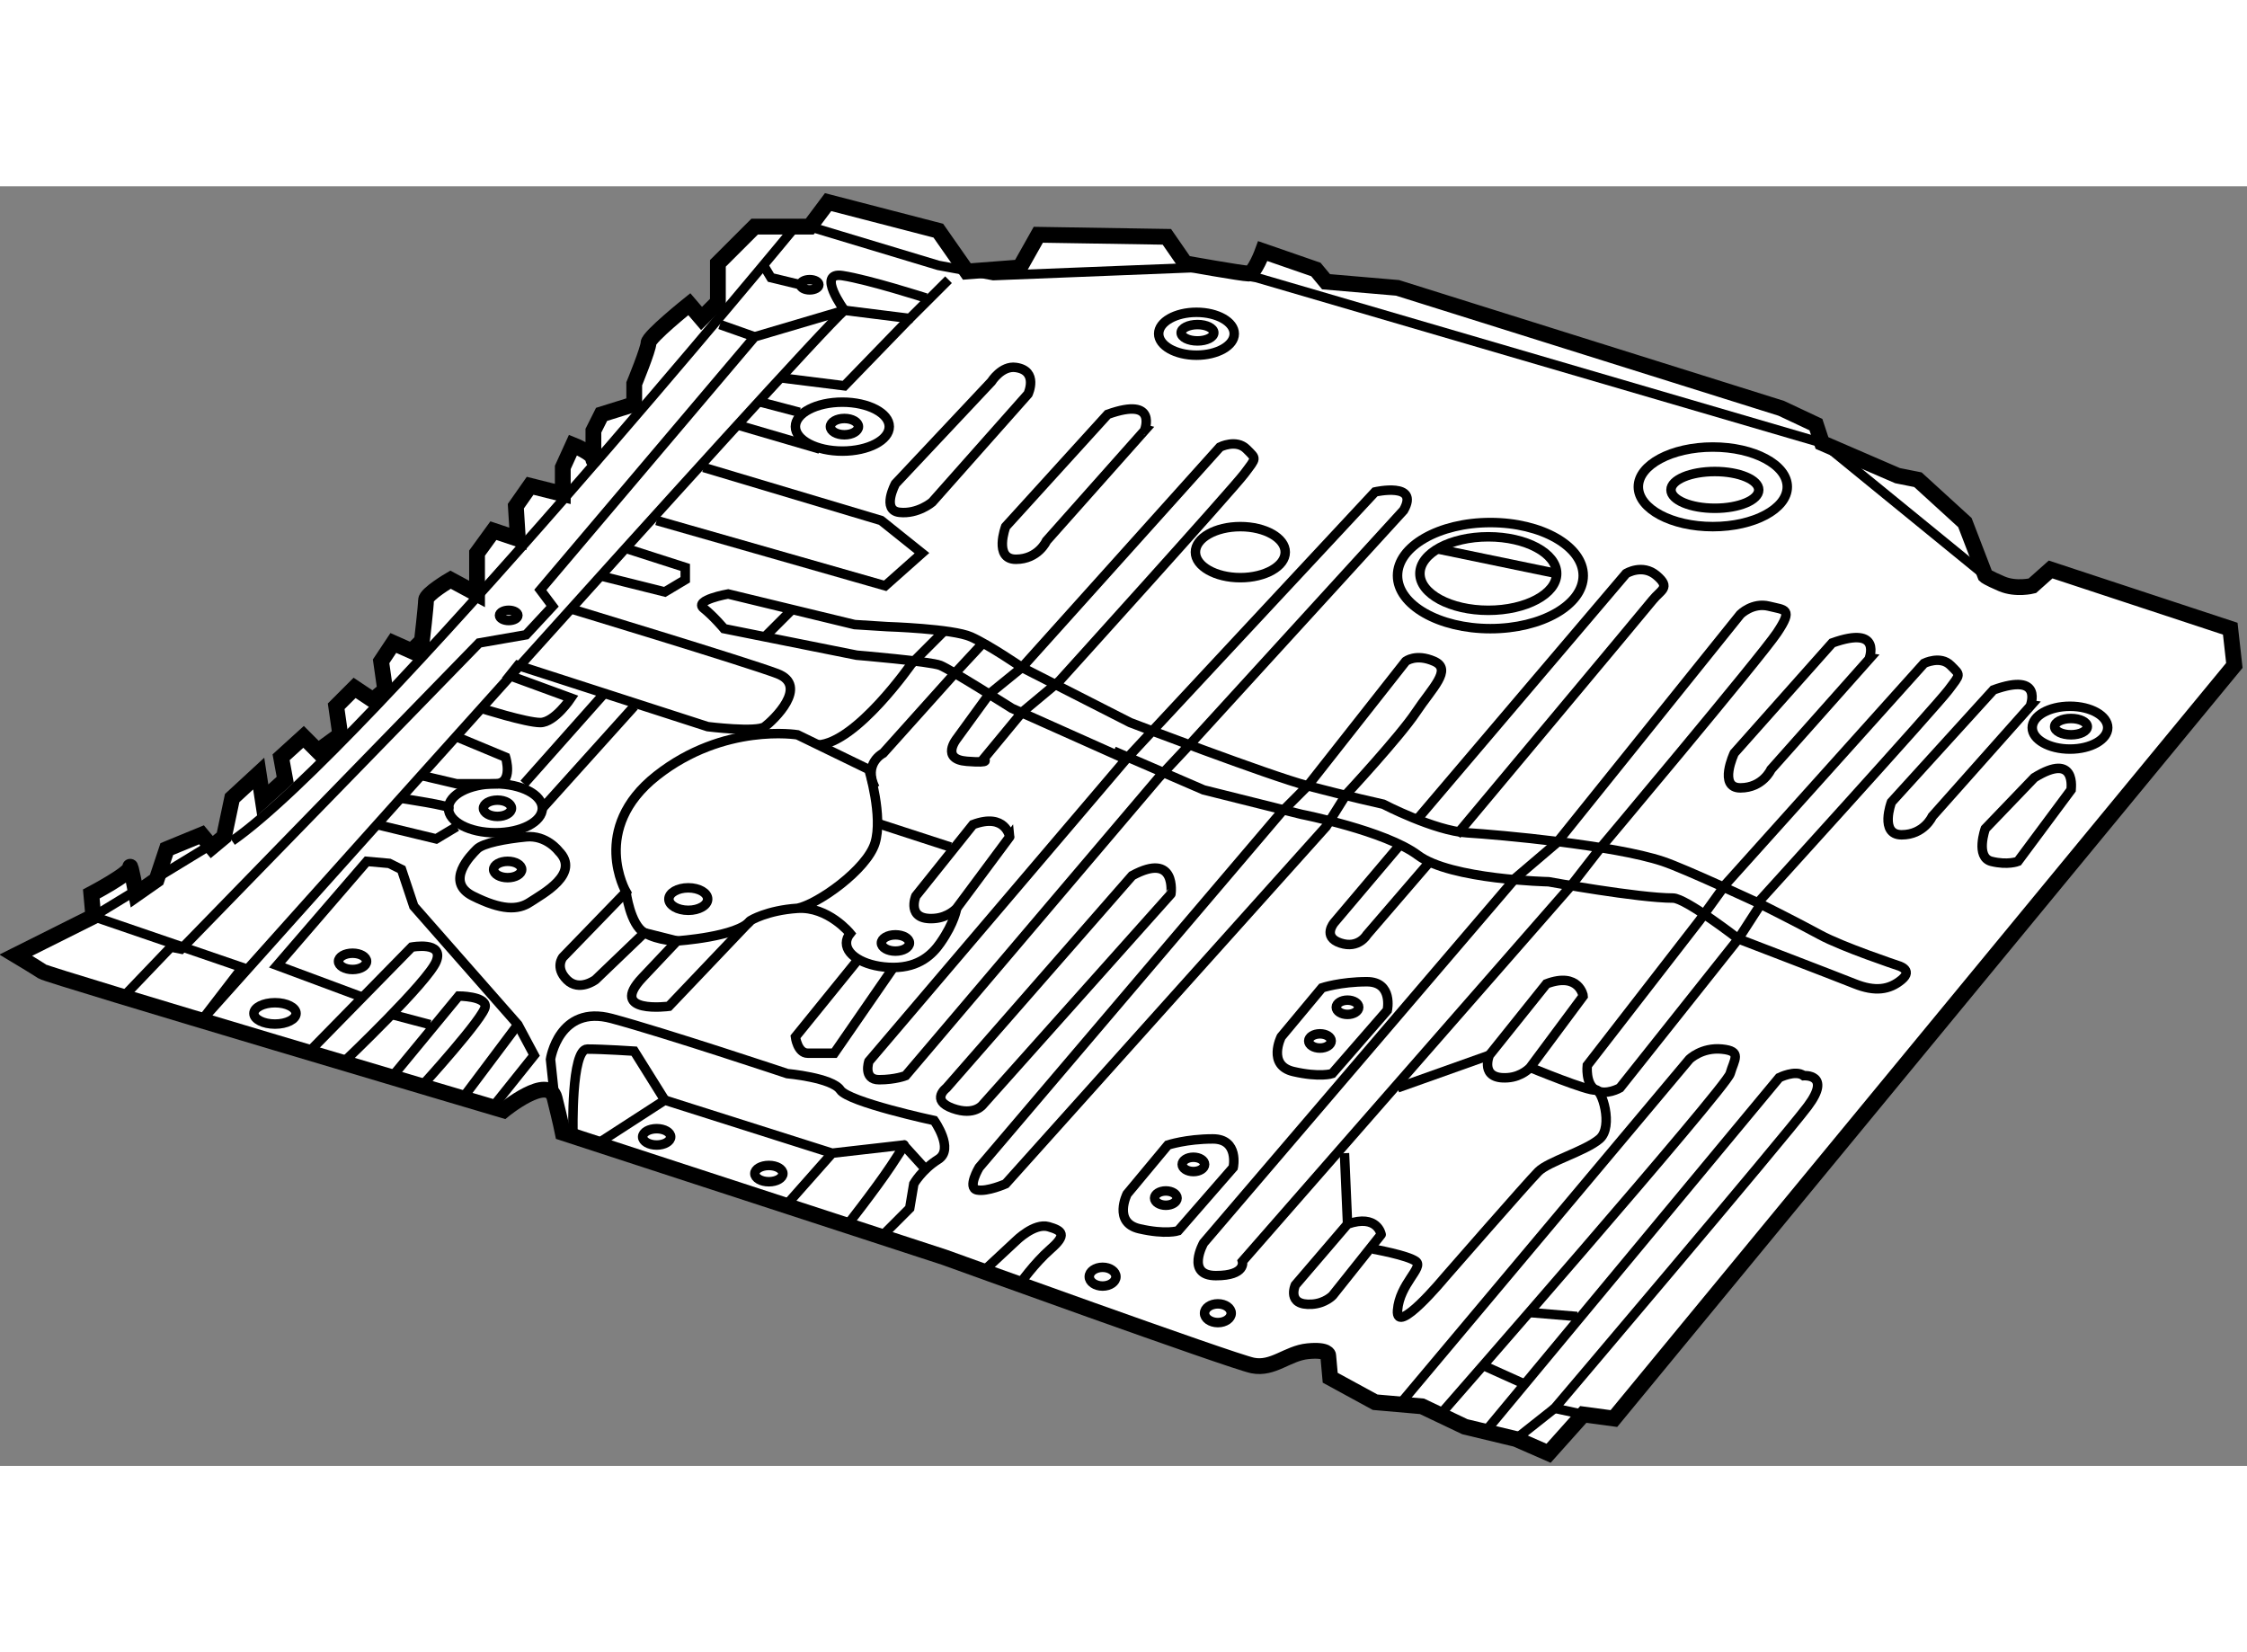 <?xml version="1.0" encoding="utf-8"?>
<!-- Generator: Adobe Illustrator 15.1.0, SVG Export Plug-In . SVG Version: 6.00 Build 0)  -->
<!DOCTYPE svg PUBLIC "-//W3C//DTD SVG 1.1//EN" "http://www.w3.org/Graphics/SVG/1.1/DTD/svg11.dtd">
<svg version="1.1" xmlns="http://www.w3.org/2000/svg" xmlns:xlink="http://www.w3.org/1999/xlink" x="0px" y="0px" width="244.8px"
	 height="180px" viewBox="91.022 45.977 71.147 40.515" enable-background="new 0 0 244.8 180" xml:space="preserve">
	
<rect x="91.022" y="45.977" width="71.147" height="40.515" fill="#808080" stroke="none"/>
	
<g><path fill="#FFFFFF" stroke="#000000" stroke-width="0.5" d="M120.926,79.887l-12.085-3.942c0,0-0.064-0.323-0.258-1.099
			c-0.194-0.775-1.616,0.388-1.616,0.388s-14.411-4.265-14.605-4.395s-0.84-0.517-0.84-0.517l2.455-1.228l-0.064-0.71
			c0,0,1.228-0.646,1.228-0.84c0-0.193,0.194,0.84,0.194,0.84l0.646-0.452l0.323-0.97l1.099-0.452l0.323,0.388l0.388-0.323
			l0.259-1.228l0.84-0.775l0.129,0.84l0.711-0.646l-0.13-0.711l0.711-0.646l0.452,0.452l0.71-0.517l-0.129-0.904l0.582-0.582
			l0.581,0.387l0.388-0.323l-0.129-0.904l0.387-0.582l0.582,0.258l0.324-0.323c0,0,0.129-1.099,0.129-1.293
			c0-0.193,0.776-0.646,0.776-0.646l0.84,0.452v-1.293l0.517-0.711l0.776,0.259l-0.065-1.034l0.453-0.646l1.034,0.259v-0.84
			l0.323-0.71c0,0,0.646,0.258,0.646,0.452c0,0.193,0-0.905,0-0.905l0.259-0.517l1.034-0.323v-0.646c0,0,0.452-1.099,0.452-1.292
			s1.292-1.228,1.292-1.228l0.387,0.452l0.518-0.517v-1.228l1.164-1.163h1.744l0.581-0.776l3.49,0.904l0.904,1.293l1.68-0.129
			l0.582-1.034l4.071,0.065l0.581,0.84c0,0,1.811,0.323,2.005,0.323c0.192,0,0.451-0.711,0.451-0.711l1.681,0.582l0.322,0.388
			l2.263,0.194l12.149,3.813l1.099,0.517l0.192,0.582l2.392,1.034l0.646,0.129l1.487,1.357l0.646,1.68c0,0,0.064,0.064,0.518,0.258
			s0.97,0.064,0.97,0.064l0.58-0.517l5.688,1.875l0.13,1.163l-19.646,23.846l-0.969-0.13l-1.099,1.229l-1.034-0.452l-1.616-0.388
			l-1.357-0.646l-1.485-0.13l-1.422-0.775l-0.064-0.711c0,0,0-0.193-0.646-0.129s-1.099,0.582-1.745,0.452
			C130.037,83.183,120.926,79.887,120.926,79.887z"></path><path fill="none" stroke="#000000" stroke-width="0.3" d="M116.207,47.253c0,0-13.634,16.543-17.835,19.451"></path><path fill="none" stroke="#000000" stroke-width="0.3" d="M98.113,66.575l-4.136,2.52l4.718,1.616l-1.292,1.68
			c0,0,18.999-21.261,20.356-22.488l2.067,0.258l1.229-1.227"></path><path fill="none" stroke="#000000" stroke-width="0.3" d="M95.012,71.551l1.422-1.486l0.323,0.064l9.435-9.693l1.486-0.259
			l0.84-0.904l-0.388-0.517l6.786-8.013l2.843-0.84c0,0-0.904-1.228-0.064-1.099s2.648,0.71,2.648,0.71"></path><ellipse fill="none" stroke="#000000" stroke-width="0.3" cx="107.129" cy="59.563" rx="0.291" ry="0.162"></ellipse><ellipse fill="none" stroke="#000000" stroke-width="0.3" cx="116.659" cy="49.094" rx="0.291" ry="0.162"></ellipse><line fill="none" stroke="#000000" stroke-width="0.3" x1="113.817" y1="50.354" x2="114.916" y2="50.742"></line><polyline fill="none" stroke="#000000" stroke-width="0.3" points="102.573,71.68 99.794,70.646 102.637,67.351 103.348,67.415 
			103.736,67.608 104.124,68.772 107.419,72.52 107.937,73.489 106.644,75.105 		"></polyline><path fill="none" stroke="#000000" stroke-width="0.3" d="M100.893,73.295l3.166-3.23c0,0,1.034-0.194,0.776,0.452
			c-0.259,0.646-2.908,3.167-2.908,3.167"></path><path fill="none" stroke="#000000" stroke-width="0.3" d="M103.413,74.2l2.132-2.585c0,0,0.841,0,0.841,0.323
			c0,0.323-2.003,2.52-2.003,2.52"></path><ellipse fill="none" stroke="#000000" stroke-width="0.3" cx="106.708" cy="65.67" rx="1.486" ry="0.775"></ellipse><ellipse fill="none" stroke="#000000" stroke-width="0.3" cx="106.773" cy="65.67" rx="0.444" ry="0.258"></ellipse><ellipse fill="none" stroke="#000000" stroke-width="0.3" cx="107.096" cy="67.608" rx="0.444" ry="0.259"></ellipse><ellipse fill="none" stroke="#000000" stroke-width="0.3" cx="102.185" cy="70.517" rx="0.444" ry="0.258"></ellipse><ellipse fill="none" stroke="#000000" stroke-width="0.3" cx="111.814" cy="76.074" rx="0.444" ry="0.259"></ellipse><ellipse fill="none" stroke="#000000" stroke-width="0.3" cx="115.367" cy="77.237" rx="0.444" ry="0.258"></ellipse><ellipse fill="none" stroke="#000000" stroke-width="0.3" cx="99.729" cy="72.165" rx="0.667" ry="0.338"></ellipse><ellipse fill="none" stroke="#000000" stroke-width="0.3" cx="119.374" cy="69.935" rx="0.444" ry="0.258"></ellipse><ellipse fill="none" stroke="#000000" stroke-width="0.3" cx="117.693" cy="53.586" rx="1.486" ry="0.775"></ellipse><ellipse fill="none" stroke="#000000" stroke-width="0.3" cx="117.759" cy="53.586" rx="0.444" ry="0.258"></ellipse><ellipse fill="none" stroke="#000000" stroke-width="0.3" cx="112.815" cy="68.545" rx="0.614" ry="0.356"></ellipse><polyline fill="none" stroke="#000000" stroke-width="0.3" points="102.96,66.187 104.834,66.639 105.48,66.252 		"></polyline><path fill="none" stroke="#000000" stroke-width="0.3" d="M108.711,67.027c0,0-0.387-0.517-1.034-0.452
			c-0.646,0.064-1.357,0.194-1.551,0.387c-0.194,0.194-1.034,1.034-0.13,1.487c0.905,0.452,1.422,0.452,1.81,0.193
			C108.194,68.384,109.423,67.738,108.711,67.027z"></path><path fill="none" stroke="#000000" stroke-width="0.3" d="M105.48,63.408l1.551,0.646c0,0,0.259,0.84-0.323,0.84s-1.228,0-1.228,0
			l-1.098-0.258"></path><path fill="none" stroke="#000000" stroke-width="0.3" d="M106.256,62.503c0,0,1.422,0.453,1.874,0.453
			c0.453,0,0.97-0.776,0.97-0.776l-1.939-0.71l0.259-0.324l6.009,1.939c0,0,1.552,0.194,1.81,0c0.259-0.194,1.422-1.292,0.388-1.68
			c-1.034-0.387-6.591-2.068-6.591-2.068"></path><polyline fill="none" stroke="#000000" stroke-width="0.3" points="111.813,56.558 119.05,58.626 120.214,57.592 118.922,56.558 
			113.3,54.878 		"></polyline><polyline fill="none" stroke="#000000" stroke-width="0.3" points="110.909,57.463 112.719,58.044 112.719,58.433 112.072,58.82 
			110.004,58.303 		"></polyline><line fill="none" stroke="#000000" stroke-width="0.3" x1="110.198" y1="61.986" x2="107.613" y2="64.895"></line><line fill="none" stroke="#000000" stroke-width="0.3" x1="111.103" y1="62.439" x2="108.194" y2="65.67"></line><path fill="none" stroke="#000000" stroke-width="0.3" d="M110.844,68.319c0,0,0.129,1.034,0.582,1.292
			c0.452,0.259,1.034,0.259,1.034,0.259s1.938-0.129,2.326-0.646"></path><line fill="none" stroke="#000000" stroke-width="0.3" x1="103.413" y1="72.196" x2="104.641" y2="72.52"></line><line fill="none" stroke="#000000" stroke-width="0.3" x1="107.419" y1="72.52" x2="105.674" y2="74.846"></line><path fill="none" stroke="#000000" stroke-width="0.3" d="M108.583,74.846l-0.13-1.228c0,0,0.258-1.745,1.938-1.292
			c1.681,0.452,5.557,1.745,5.557,1.745s1.422,0.129,1.681,0.517s2.972,0.969,2.972,0.969s0.646,0.905,0.13,1.228
			c-0.518,0.323-0.775,0.775-0.775,0.775l-0.13,0.775l-0.904,0.905"></path><polyline fill="none" stroke="#000000" stroke-width="0.3" points="116.66,47.253 120.731,48.48 122.476,48.804 129.003,48.545 
			130.812,48.868 148.712,54.103 		"></polyline><line fill="none" stroke="#000000" stroke-width="0.3" x1="115.11" y1="52.81" x2="116.337" y2="53.133"></line><line fill="none" stroke="#000000" stroke-width="0.3" x1="114.333" y1="53.521" x2="116.982" y2="54.296"></line><polyline fill="none" stroke="#000000" stroke-width="0.3" points="119.826,50.16 117.759,52.293 115.691,52.035 		"></polyline><polyline fill="none" stroke="#000000" stroke-width="0.3" points="115.238,48.545 115.432,48.868 116.368,49.094 		"></polyline><path fill="none" stroke="#000000" stroke-width="0.3" d="M109.875,76.333l2.197-1.422l5.298,1.68l2.262-0.258
			c0,0,0.129-0.129-0.389,0.646c-0.516,0.776-1.485,2.004-1.485,2.004"></path><path fill="none" stroke="#000000" stroke-width="0.3" d="M109.164,75.945c0,0-0.064-2.65,0.453-2.65s1.486,0.065,1.486,0.065
			l0.969,1.551"></path><path fill="none" stroke="#000000" stroke-width="0.3" d="M118.146,70.517l-1.938,2.391c0,0,0.065,0.517,0.389,0.517
			c0.322,0,0.84,0,0.84,0l1.874-2.714"></path><path fill="none" stroke="#000000" stroke-width="0.3" d="M119.892,61.082c0,0-1.746,2.52-2.974,2.585"></path><path fill="none" stroke="#000000" stroke-width="0.3" d="M121.248,61.405l-2.261,2.52c0,0-0.647,0.324-0.259,1.099"></path><path fill="none" stroke="#000000" stroke-width="0.3" d="M122.346,62.051l-1.033,1.421c0,0-0.517,0.646,0.323,0.711
			c0.84,0.065,0.518-0.064,0.518-0.064l1.227-1.486"></path><path fill="none" stroke="#000000" stroke-width="0.3" d="M123.38,61.211l6.269-6.979c0,0,0.518-0.259,0.841,0.064
			c0.322,0.324,0.322,0.259-0.064,0.776c-0.388,0.517-5.882,6.591-5.882,6.591"></path><ellipse fill="none" stroke="#000000" stroke-width="0.3" cx="130.295" cy="57.56" rx="1.422" ry="0.808"></ellipse><ellipse fill="none" stroke="#000000" stroke-width="0.3" cx="128.906" cy="50.645" rx="1.196" ry="0.679"></ellipse><ellipse fill="none" stroke="#000000" stroke-width="0.3" cx="128.938" cy="50.613" rx="0.517" ry="0.259"></ellipse><ellipse fill="none" stroke="#000000" stroke-width="0.3" cx="156.564" cy="63.118" rx="1.195" ry="0.678"></ellipse><ellipse fill="none" stroke="#000000" stroke-width="0.3" cx="156.596" cy="63.085" rx="0.517" ry="0.258"></ellipse><path fill="none" stroke="#000000" stroke-width="0.3" d="M122.411,52.164l-3.037,3.231c0,0-0.452,0.841,0.129,0.905
			s1.034-0.323,1.034-0.323l3.037-3.425c0,0,0.343-0.736-0.387-0.84C122.734,51.646,122.411,52.164,122.411,52.164z"></path><path fill="none" stroke="#000000" stroke-width="0.3" d="M126.095,53.197l-3.231,3.555c0,0-0.388,1.034,0.324,1.034
			c0.71,0,0.969-0.582,0.969-0.582l3.102-3.49C127.258,53.714,127.71,52.616,126.095,53.197z"></path><path fill="none" stroke="#000000" stroke-width="0.3" d="M154.141,61.922l-3.231,3.554c0,0-0.387,1.034,0.323,1.034
			c0.711,0,0.97-0.582,0.97-0.582l3.102-3.489C155.304,62.439,155.757,61.34,154.141,61.922z"></path><path fill="none" stroke="#000000" stroke-width="0.3" d="M149.035,60.436l-3.102,3.489c0,0-0.518,1.099,0.194,1.099
			c0.71,0,0.97-0.582,0.97-0.582l3.102-3.489C150.199,60.953,150.652,59.854,149.035,60.436z"></path><line fill="none" stroke="#000000" stroke-width="0.3" x1="115.238" y1="60.242" x2="116.078" y2="59.402"></line><path fill="none" stroke="#000000" stroke-width="0.3" d="M135.917,65.993l6.592-7.755c0,0,0.518-0.323,0.969,0.065
			c0.453,0.387,0.13,0.452-0.129,0.775c-0.258,0.324-6.204,7.432-6.204,7.432"></path><ellipse fill="none" stroke="#000000" stroke-width="0.3" cx="138.212" cy="58.303" rx="2.94" ry="1.68"></ellipse><ellipse fill="none" stroke="#000000" stroke-width="0.3" cx="138.146" cy="58.238" rx="2.165" ry="1.164"></ellipse><line fill="none" stroke="#000000" stroke-width="0.3" x1="136.563" y1="57.463" x2="140.312" y2="58.238"></line><ellipse fill="none" stroke="#000000" stroke-width="0.3" cx="145.255" cy="55.492" rx="2.358" ry="1.26"></ellipse><ellipse fill="none" stroke="#000000" stroke-width="0.3" cx="145.32" cy="55.589" rx="1.389" ry="0.582"></ellipse><path fill="none" stroke="#000000" stroke-width="0.3" d="M132.428,64.959l3.102-3.941c0,0,0.324-0.259,0.905,0
			c0.581,0.258-0.065,0.84-0.581,1.615c-0.518,0.775-2.197,2.585-2.197,2.585l-0.647,1.034l-10.146,11.309
			c0,0-0.582,0.259-0.904,0.194c-0.323-0.065,0.064-0.711,0.064-0.711l9.564-11.244L132.428,64.959z"></path><path fill="none" stroke="#000000" stroke-width="0.3" d="M121.83,66.187l-1.81,2.262c0,0-0.323,0.775,0.581,0.71
			c0.457-0.032,0.711-0.323,0.711-0.323l1.681-2.262C122.993,66.575,122.863,65.799,121.83,66.187z"></path><path fill="none" stroke="#000000" stroke-width="0.3" d="M133.69,78.836l-1.654,1.931c0,0-0.296,0.661,0.531,0.606
			c0.417-0.028,0.65-0.276,0.65-0.276l1.537-1.93C134.755,79.168,134.638,78.506,133.69,78.836z"></path><path fill="none" stroke="#000000" stroke-width="0.3" d="M139.989,71.228l-1.811,2.262c0,0-0.322,0.776,0.582,0.711
			c0.457-0.032,0.711-0.323,0.711-0.323l1.681-2.262C141.152,71.615,141.023,70.84,139.989,71.228z"></path><line fill="none" stroke="#000000" stroke-width="0.3" x1="118.728" y1="66.122" x2="121.118" y2="66.898"></line><path fill="none" stroke="#000000" stroke-width="0.3" d="M126.87,67.803l-5.88,6.721c0,0-0.518,0.387,0.192,0.646
			c0.712,0.258,0.971-0.129,0.971-0.129l5.944-6.656C128.098,68.384,128.292,67.027,126.87,67.803z"></path><path fill="none" stroke="#000000" stroke-width="0.3" d="M135.4,66.769l-2.133,2.521c0,0-0.388,0.452,0.194,0.646
			c0.581,0.194,0.84-0.259,0.84-0.259l2.003-2.326"></path><ellipse fill="none" stroke="#000000" stroke-width="0.3" cx="133.688" cy="71.971" rx="0.355" ry="0.226"></ellipse><ellipse fill="none" stroke="#000000" stroke-width="0.3" cx="132.816" cy="73.037" rx="0.356" ry="0.226"></ellipse><path fill="none" stroke="#000000" stroke-width="0.3" d="M132.88,71.356l-1.292,1.551c0,0-0.453,0.904,0.387,1.099
			c0.84,0.194,1.229,0.064,1.229,0.064l1.744-2.003c0,0,0.194-0.905-0.646-0.905S132.88,71.356,132.88,71.356z"></path><ellipse fill="none" stroke="#000000" stroke-width="0.3" cx="128.809" cy="76.946" rx="0.355" ry="0.227"></ellipse><ellipse fill="none" stroke="#000000" stroke-width="0.3" cx="127.936" cy="78.013" rx="0.356" ry="0.227"></ellipse><ellipse fill="none" stroke="#000000" stroke-width="0.3" cx="125.934" cy="80.501" rx="0.422" ry="0.297"></ellipse><ellipse fill="none" stroke="#000000" stroke-width="0.3" cx="129.584" cy="81.658" rx="0.422" ry="0.297"></ellipse><path fill="none" stroke="#000000" stroke-width="0.3" d="M128,76.333l-1.291,1.551c0,0-0.453,0.904,0.387,1.099
			c0.842,0.193,1.229,0.064,1.229,0.064l1.745-2.003c0,0,0.193-0.905-0.646-0.905S128,76.333,128,76.333z"></path><path fill="none" stroke="#000000" stroke-width="0.3" d="M155.434,64.701l-1.552,1.616c0,0-0.322,0.904,0.194,1.034
			c0.518,0.128,0.84,0,0.84,0l1.681-2.262C156.597,65.088,156.791,63.86,155.434,64.701z"></path><line fill="none" stroke="#000000" stroke-width="0.3" x1="148.971" y1="54.296" x2="153.882" y2="58.303"></line><path fill="none" stroke="#000000" stroke-width="0.3" d="M139.02,67.867l-9.888,11.567c0,0-0.582,1.034,0.389,1.034
			c0.969,0,0.84-0.452,0.84-0.452l10.403-11.891l0.905-1.164c0,0,5.104-6.074,5.622-6.85c0.517-0.775,0.258-0.71-0.259-0.84
			c-0.518-0.129-0.904,0.258-0.904,0.258l-5.816,7.238L139.02,67.867z"></path><path fill="none" stroke="#000000" stroke-width="0.3" d="M146.773,68.707l-0.71,1.099l-3.749,4.718c0,0-0.451,0.259-0.775,0.064
			c-0.323-0.194-0.259-0.776-0.259-0.776l3.555-4.588l0.84-1.164l6.269-6.979c0,0,0.518-0.259,0.84,0.064
			c0.323,0.324,0.323,0.259-0.063,0.776c-0.388,0.517-6.14,6.85-6.14,6.85"></path><path fill="none" stroke="#000000" stroke-width="0.3" d="M135.4,84.475l9.111-10.856c0,0,0.389-0.388,1.034-0.324
			c0.646,0.065,0.388,0.324,0.259,0.776c-0.13,0.453-9.176,10.792-9.176,10.792"></path><path fill="none" stroke="#000000" stroke-width="0.3" d="M121.313,68.836c0,0-0.064,0.453-0.517,1.099
			c-0.244,0.351-0.664,0.775-1.487,0.775c-0.819,0-1.486-0.347-1.486-0.775c0-0.107,0.042-0.209,0.117-0.302
			c0,0-0.699-0.861-1.668-0.796c-0.969,0.065-1.486,0.388-1.486,0.388l-2.584,2.714c0,0-1.939,0.258-0.84-0.905l1.099-1.163
			l-1.034-0.259l-1.551,1.487c0,0-0.517,0.388-0.905,0c-0.387-0.388-0.129-0.711-0.129-0.711l2.003-2.068
			c0,0-1.164-2.003,0.969-3.683s4.458-1.293,4.458-1.293l2.262,1.099c0,0,0.453,1.486,0.194,2.327
			c-0.259,0.84-1.81,1.938-2.456,2.068"></path><line fill="none" stroke="#000000" stroke-width="0.3" x1="135.271" y1="74.523" x2="138.179" y2="73.489"></line><path fill="none" stroke="#000000" stroke-width="0.3" d="M139.472,73.877c0,0,1.874,0.775,2.067,0.711
			c0.194-0.064,0.582,1.163,0.13,1.551c-0.453,0.388-1.615,0.711-1.938,1.034c-0.324,0.323-2.973,3.36-2.973,3.36
			s-1.552,1.874-1.486,1.034c0.064-0.841,0.84-1.357,0.582-1.551c-0.259-0.194-1.357-0.389-1.357-0.389"></path><line fill="none" stroke="#000000" stroke-width="0.3" x1="133.69" y1="78.836" x2="133.592" y2="76.591"></line><path fill="none" stroke="#000000" stroke-width="0.3" d="M122.217,80.274l0.971-0.904c0,0,0.581-0.582,1.033-0.452
			c0.452,0.129,0.582,0.258,0.064,0.71c-0.517,0.453-0.97,1.099-0.97,1.099"></path><path fill="none" stroke="#000000" stroke-width="0.3" d="M141.152,84.862l-0.906-0.193c0,0,7.239-8.53,8.015-9.564
			c0.774-1.034-0.13-0.969-0.13-0.969c-0.259-0.194-0.775,0.064-0.775,0.064l-9.177,11.051"></path><line fill="none" stroke="#000000" stroke-width="0.3" x1="139.02" y1="85.639" x2="140.246" y2="84.669"></line><line fill="none" stroke="#000000" stroke-width="0.3" x1="120.278" y1="77.043" x2="119.633" y2="76.333"></line><line fill="none" stroke="#000000" stroke-width="0.3" x1="115.884" y1="78.271" x2="117.371" y2="76.591"></line><line fill="none" stroke="#000000" stroke-width="0.3" x1="137.986" y1="83.312" x2="139.277" y2="83.894"></line><line fill="none" stroke="#000000" stroke-width="0.3" x1="139.406" y1="81.632" x2="140.958" y2="81.761"></line><path fill="none" stroke="#000000" stroke-width="0.3" d="M126.676,64.119l0.84-0.904l7.045-7.562c0,0,1.421-0.323,0.904,0.582
			l-6.785,7.432l-0.97,1.034l-8.013,9.435c0,0-0.323,0.129-0.84,0.129c-0.518,0-0.323-0.582-0.323-0.582L126.676,64.119
			l-3.618-1.616c0,0-1.939-1.228-2.262-1.357c-0.323-0.128-2.65-0.323-2.65-0.323l-4.199-0.84c0,0-0.323-0.388-0.646-0.646
			c-0.322-0.259,0.776-0.452,0.776-0.452l4.005,0.969l1.034,0.065c0,0,2.067,0.064,2.65,0.323c0.58,0.259,1.614,0.969,1.614,0.969
			l3.426,1.745c0,0,4.395,1.68,5.622,2.003c1.229,0.323,2.392,0.582,2.392,0.582s1.615,0.84,2.649,0.905
			c1.033,0.064,4.652,0.388,6.203,0.905c0.703,0.233,3.102,1.356,3.102,1.356s1.164,0.582,1.874,0.969
			c0.712,0.388,2.456,0.969,2.456,0.969s0.518,0.129,0.129,0.453c-0.388,0.323-0.84,0.388-1.486,0.129
			c-0.646-0.258-3.683-1.422-3.683-1.422s-1.669-1.292-2.068-1.292c-1.099,0-3.941-0.517-3.941-0.517s-3.103-0.064-4.137-0.84
			c-1.034-0.775-3.683-1.293-3.683-1.293l-3.103-0.775l-1.253-0.542l-1.59-0.686"></path><line fill="none" stroke="#000000" stroke-width="0.3" x1="119.892" y1="61.082" x2="120.926" y2="60.047"></line><line fill="none" stroke="#000000" stroke-width="0.3" x1="121.248" y1="61.405" x2="122.089" y2="60.5"></line><line fill="none" stroke="#000000" stroke-width="0.3" x1="122.346" y1="62.051" x2="123.38" y2="61.211"></line><line fill="none" stroke="#000000" stroke-width="0.3" x1="123.38" y1="62.633" x2="124.543" y2="61.663"></line><path fill="none" stroke="#000000" stroke-width="0.3" d="M103.671,65.347c0,0,1.745,0.259,1.551,0.323"></path></g>


</svg>